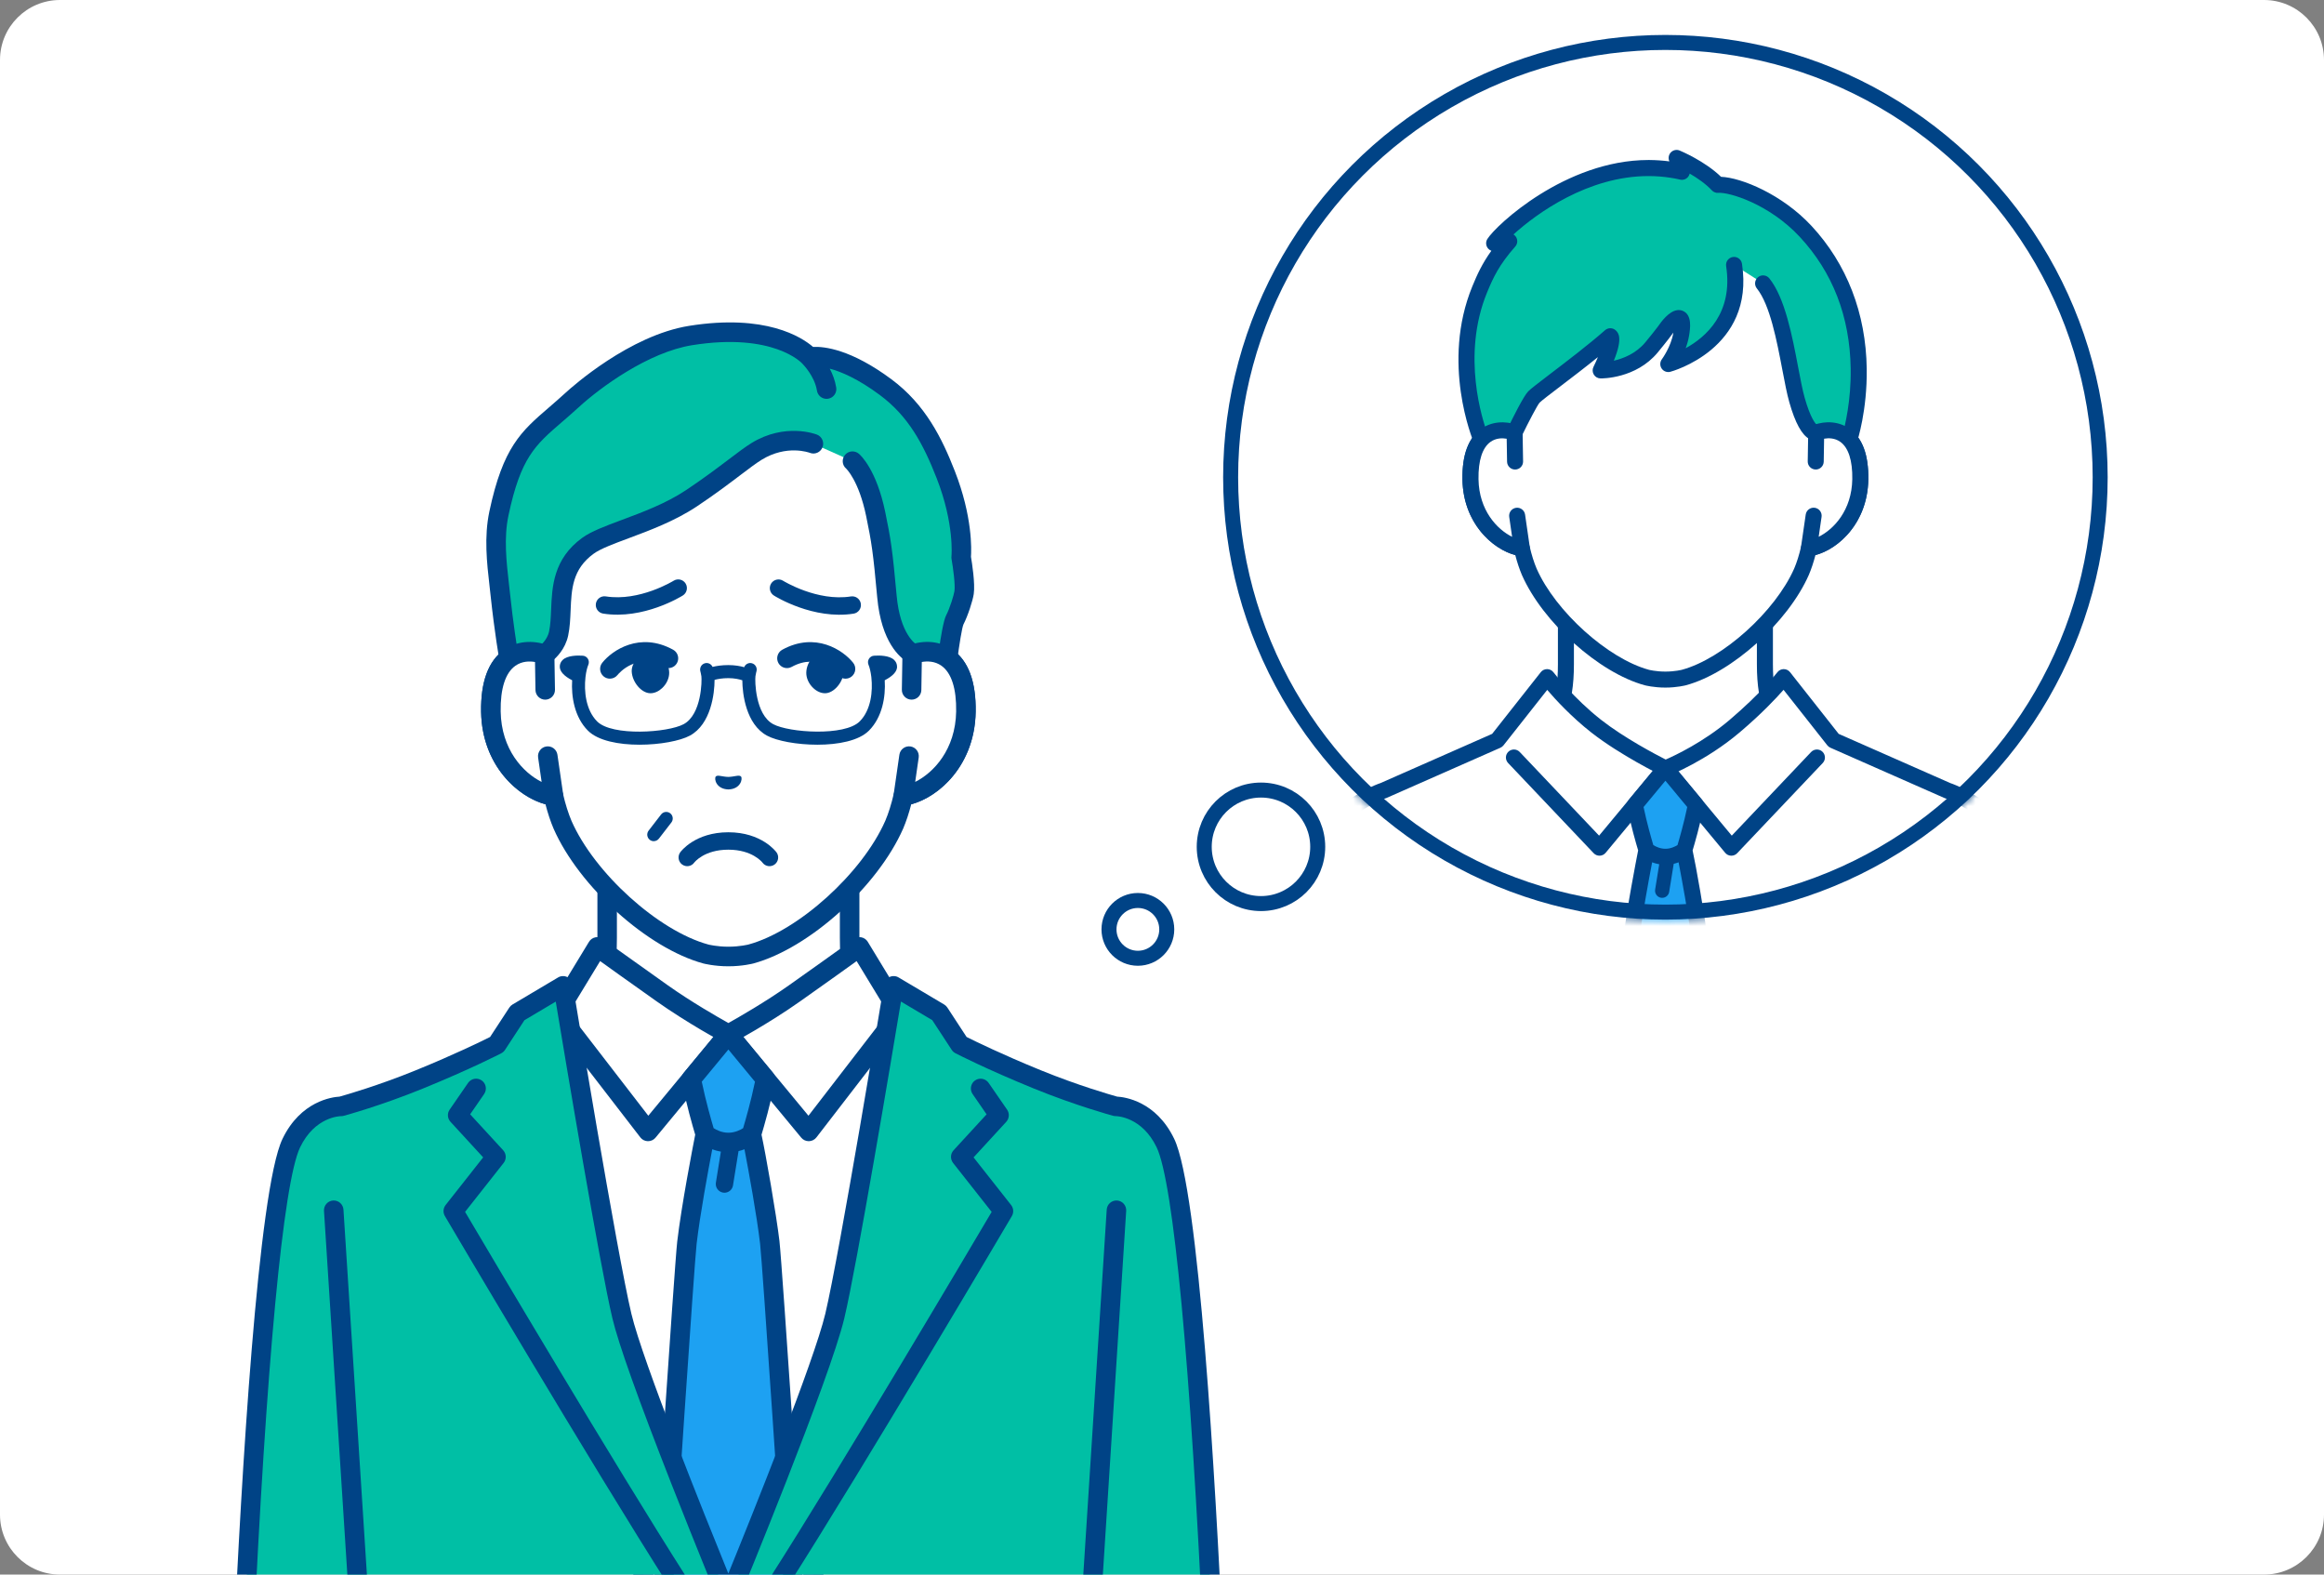<svg width="310" height="210" viewBox="0 0 310 210" fill="none" xmlns="http://www.w3.org/2000/svg">
<rect x="0" y="0" width="310" height="210" fill="#808080" stroke="none"/>
<g clip-path="url(#clip0_633_35016)">
<path d="M0 8C0 3.582 3.582 0 8 0H302C306.418 0 310 3.582 310 8V202C310 206.418 306.418 210 302 210H8C3.582 210 0 206.418 0 202V8Z" fill="white"/>
<g clip-path="url(#clip1_633_35016)">
<path d="M118.092 137.876C115.006 134.608 113.331 131.857 113.331 125.074V111.677L97.159 120.384L80.987 111.677V125.074C80.987 131.857 79.312 134.608 76.226 137.876C73.759 140.488 62.351 146.795 62.351 146.795L85.175 168.513H109.146L131.971 146.795C131.971 146.795 120.562 140.488 118.095 137.876H118.092Z" fill="white"/>
<path d="M109.143 169.819C108.799 169.819 108.455 169.683 108.198 169.413C107.703 168.89 107.726 168.063 108.247 167.567L129.787 147.071C126.478 145.196 119.201 140.95 117.147 138.776C113.754 135.183 112.03 132.074 112.03 125.074V113.859L97.776 121.536C97.391 121.742 96.928 121.742 96.544 121.536L82.289 113.859V125.074C82.289 132.074 80.565 135.18 77.172 138.776C75.119 140.95 67.841 145.196 64.532 147.071L86.073 167.567C86.593 168.063 86.617 168.89 86.122 169.413C85.627 169.935 84.803 169.958 84.282 169.462L61.46 147.744C61.16 147.457 61.012 147.044 61.064 146.629C61.116 146.217 61.362 145.852 61.726 145.651C64.85 143.924 73.377 138.999 75.287 136.979C78.332 133.755 79.689 131.27 79.689 125.074V111.677C79.689 111.218 79.929 110.791 80.322 110.556C80.716 110.321 81.202 110.31 81.607 110.527L97.163 118.903L112.719 110.527C113.121 110.31 113.609 110.321 114.003 110.556C114.396 110.791 114.636 111.218 114.636 111.677V125.074C114.636 131.267 115.996 133.752 119.039 136.979C120.948 139.002 129.472 143.924 132.599 145.651C132.963 145.852 133.209 146.214 133.261 146.629C133.313 147.042 133.169 147.457 132.865 147.744L110.04 169.462C109.788 169.703 109.467 169.819 109.143 169.819Z" fill="#004386"/>
<path d="M121.67 87.291V74.637C121.67 70.986 120.762 67.393 119.012 64.195C115.668 58.085 108.909 49.52 97.263 49.471H97.058C85.413 49.52 78.65 58.085 75.309 64.195C73.559 67.393 72.651 70.989 72.651 74.637V87.291C69.938 86.261 65.353 86.931 65.483 94.907C65.596 101.971 70.704 105.756 73.831 106.148C74.143 107.497 74.54 108.815 75.04 109.99C78.28 117.365 87.073 125.306 94.154 127.233C94.154 127.233 95.418 127.567 97.165 127.567C98.912 127.567 100.176 127.233 100.176 127.233C107.257 125.306 116.05 117.365 119.29 109.99C119.79 108.815 120.184 107.497 120.499 106.148C123.626 105.756 128.734 101.971 128.847 94.907C128.977 86.931 124.392 86.261 121.679 87.291H121.67Z" fill="white"/>
<path d="M97.159 128.873C95.264 128.873 93.876 128.51 93.815 128.496C86.379 126.473 77.235 118.239 73.842 110.516C73.435 109.558 73.073 108.47 72.761 107.265C69.073 106.284 64.291 102.07 64.176 94.927C64.112 90.919 65.145 88.136 67.248 86.653C68.407 85.834 69.862 85.489 71.343 85.646V74.637C71.343 70.765 72.318 66.937 74.163 63.565C77.299 57.836 84.441 48.217 97.049 48.165C97.087 48.165 97.121 48.165 97.156 48.168C97.191 48.168 97.228 48.165 97.263 48.165C109.872 48.22 117.013 57.836 120.149 63.565C121.994 66.934 122.969 70.765 122.969 74.637V85.646C124.453 85.489 125.905 85.834 127.065 86.653C129.168 88.136 130.2 90.919 130.137 94.927C130.021 102.07 125.24 106.284 121.552 107.265C121.239 108.47 120.878 109.555 120.476 110.501C117.077 118.239 107.934 126.47 100.506 128.493C100.439 128.51 99.048 128.873 97.156 128.873H97.159ZM70.62 88.223C70.027 88.223 69.359 88.356 68.743 88.789C67.409 89.729 66.73 91.836 66.779 94.884C66.883 101.301 71.525 104.54 73.987 104.85C74.528 104.917 74.971 105.318 75.095 105.852C75.416 107.239 75.801 108.458 76.232 109.477C79.292 116.445 87.828 124.16 94.489 125.971C94.489 125.971 95.623 126.261 97.159 126.261C98.695 126.261 99.829 125.971 99.84 125.968C106.49 124.16 115.023 116.445 118.092 109.462C118.52 108.458 118.902 107.239 119.223 105.852C119.347 105.318 119.787 104.92 120.331 104.85C122.792 104.543 127.435 101.304 127.539 94.884C127.588 91.836 126.909 89.729 125.575 88.789C124.218 87.834 122.599 88.336 122.133 88.513C121.734 88.664 121.285 88.609 120.933 88.365C120.58 88.121 120.371 87.721 120.371 87.291V74.637C120.371 71.204 119.507 67.808 117.872 64.821C114.378 58.439 107.968 50.821 97.257 50.777C97.225 50.777 97.194 50.777 97.162 50.774C97.13 50.774 97.098 50.777 97.066 50.777C86.355 50.824 79.946 58.439 76.451 64.821C74.817 67.808 73.952 71.201 73.952 74.637V87.291C73.952 87.721 73.741 88.121 73.391 88.365C73.038 88.609 72.59 88.664 72.191 88.513C71.936 88.417 71.338 88.223 70.626 88.223H70.62Z" fill="#004386"/>
<path d="M126.159 63.321C124.456 58.959 122.376 54.782 118.133 51.63C111.535 46.728 107.994 47.631 107.994 47.631C107.994 47.631 104.003 42.854 92.135 44.746C85.635 45.782 78.855 51.021 76.321 53.346C71.234 58.016 68.604 58.77 66.548 68.487C65.775 72.132 66.383 76.004 66.718 79.15C67.276 84.392 67.893 87.793 67.893 87.793C67.893 87.793 68.853 87.019 70.137 86.943C71.421 86.868 72.648 87.291 72.648 87.291C72.648 87.291 74.132 86.302 74.516 84.496C75.297 80.839 73.814 76.135 78.442 72.78C80.86 71.029 87.307 69.735 92.239 66.45C96.546 63.579 99.155 61.289 100.911 60.21C104.897 57.76 108.504 59.176 108.504 59.176L113.725 61.513C113.725 61.513 115.7 63.19 116.811 68.571C117.534 72.074 117.754 73.43 118.309 79.557C118.888 85.942 121.798 87.21 121.798 87.21C121.798 87.21 123.247 86.664 124.511 86.984C125.775 87.303 126.359 88.075 126.359 88.075C126.359 88.075 127.047 83.26 127.348 82.682C127.907 81.609 128.488 79.734 128.592 79.034C128.795 77.658 128.202 74.335 128.202 74.335C128.202 74.335 128.699 69.834 126.154 63.321H126.159Z" fill="#00BFA5"/>
<path d="M121.669 87.291L121.591 92.007L121.256 100.842L120.489 106.145C123.616 105.753 128.724 101.968 128.837 94.904C128.967 86.928 124.383 86.258 121.669 87.288V87.291Z" fill="white"/>
<path d="M120.49 107.454C120.143 107.454 119.807 107.314 119.561 107.062C119.278 106.772 119.145 106.363 119.203 105.959L119.969 100.657C120.073 99.943 120.733 99.449 121.444 99.551C122.156 99.655 122.648 100.317 122.546 101.031L122.078 104.282C124.519 103.068 127.458 99.977 127.542 94.884C127.591 91.836 126.911 89.729 125.578 88.789C124.687 88.159 123.677 88.162 122.96 88.287L122.899 92.028C122.888 92.748 122.301 93.322 121.577 93.311C120.86 93.299 120.285 92.704 120.299 91.984L120.377 87.268C120.386 86.734 120.718 86.258 121.219 86.069C123.267 85.292 125.456 85.509 127.079 86.653C129.182 88.136 130.215 90.919 130.151 94.927C130.027 102.671 124.415 106.972 120.661 107.442C120.606 107.448 120.554 107.451 120.499 107.451L120.49 107.454Z" fill="#004386"/>
<path d="M72.726 92.008L72.648 87.291C69.935 86.261 65.35 86.931 65.48 94.907C65.593 101.971 70.701 105.756 73.828 106.148L73.061 100.845L72.726 92.011V92.008Z" fill="white"/>
<path d="M73.828 107.454C73.773 107.454 73.721 107.451 73.666 107.445C69.914 106.975 64.303 102.674 64.176 94.93C64.112 90.922 65.145 88.139 67.248 86.656C68.867 85.512 71.06 85.294 73.108 86.072C73.605 86.261 73.941 86.737 73.949 87.271L74.028 91.987C74.039 92.707 73.466 93.302 72.749 93.314C72.035 93.325 71.439 92.751 71.427 92.031L71.366 88.29C70.649 88.165 69.642 88.162 68.749 88.792C67.415 89.732 66.736 91.839 66.785 94.887C66.866 99.98 69.807 103.071 72.249 104.284L71.78 101.034C71.676 100.32 72.171 99.658 72.882 99.554C73.594 99.449 74.253 99.945 74.357 100.659L75.124 105.962C75.182 106.365 75.049 106.772 74.765 107.065C74.519 107.317 74.184 107.457 73.837 107.457L73.828 107.454Z" fill="#004386"/>
<path d="M72.963 88.255L73.629 88.185C74.184 87.744 75.396 86.598 75.787 84.769C76.024 83.666 76.07 82.502 76.116 81.379C76.235 78.567 76.345 75.908 79.2 73.839C80.105 73.183 81.843 72.536 83.859 71.784C86.613 70.76 90.038 69.483 92.957 67.538C95.383 65.921 97.263 64.496 98.773 63.353C99.942 62.468 100.862 61.771 101.588 61.324C104.934 59.266 107.908 60.352 108.026 60.395C108.695 60.66 109.452 60.329 109.713 59.655C109.976 58.985 109.646 58.227 108.975 57.963C108.805 57.896 104.712 56.338 100.228 59.098C99.395 59.612 98.429 60.343 97.206 61.269C95.722 62.392 93.876 63.788 91.516 65.364C88.849 67.14 85.716 68.31 82.954 69.337C80.762 70.153 78.867 70.861 77.675 71.723C73.796 74.535 73.64 78.271 73.516 81.272C73.472 82.334 73.429 83.338 73.241 84.224C72.978 85.463 71.925 86.203 71.925 86.203C71.763 86.31 71.63 86.453 71.529 86.618L71.254 87.076C71.844 87.137 72.417 87.335 72.92 87.695C73.143 87.918 72.963 88.255 72.963 88.255Z" fill="#004386"/>
<path d="M129.517 74.277C129.587 73.29 129.731 68.885 127.371 62.845C125.662 58.471 123.455 53.961 118.908 50.583C113.527 46.586 109.961 46.194 108.454 46.267C106.944 44.961 102.131 41.832 91.932 43.457C83.978 44.726 76.295 51.604 75.445 52.382C74.646 53.113 73.92 53.74 73.217 54.347C69.532 57.522 67.097 59.62 65.277 68.217C64.557 71.624 64.948 75.073 65.295 78.114C65.341 78.515 65.384 78.909 65.425 79.29C65.983 84.519 66.588 87.886 66.614 88.028C66.654 88.246 66.747 88.452 66.888 88.623L67.213 89.018C67.693 88.278 68.421 87.712 69.243 87.381L69.119 87.23C68.954 86.261 68.462 83.222 68.014 79.011C67.973 78.622 67.927 78.224 67.881 77.815C67.557 74.971 67.189 71.746 67.823 68.757C69.46 61.025 71.398 59.356 74.912 56.326C75.598 55.737 76.373 55.067 77.2 54.309C80.07 51.674 86.488 46.969 92.34 46.035C103.192 44.305 106.973 48.441 106.999 48.47C107.019 48.493 107.04 48.513 107.06 48.533C107.068 48.542 107.074 48.554 107.083 48.563C107.097 48.577 108.662 50.15 108.972 52.095C109.073 52.736 109.628 53.195 110.256 53.195C110.325 53.195 110.395 53.189 110.464 53.177C111.173 53.064 111.659 52.394 111.543 51.683C111.393 50.745 111.06 49.892 110.681 49.166C112.208 49.573 114.453 50.522 117.36 52.681C121.155 55.499 123.139 59.162 124.95 63.797C127.328 69.886 126.92 74.152 126.917 74.19C126.902 74.315 126.908 74.44 126.928 74.564C127.143 75.769 127.438 77.995 127.313 78.843C127.235 79.365 126.714 81.092 126.202 82.079C125.864 82.732 125.497 84.85 125.193 87.018C126.087 87.169 126.937 87.637 127.649 88.304C127.973 85.863 128.317 83.739 128.511 83.286C129.112 82.122 129.757 80.114 129.888 79.226C130.093 77.83 129.653 75.052 129.52 74.277H129.517Z" fill="#004386"/>
<path d="M122.382 87.695C122.746 87.433 123.122 87.248 123.501 87.129L122.752 86.322C122.616 86.177 122.518 86.09 122.335 86.02C122.133 85.904 120.07 84.578 119.605 79.44C119.052 73.337 118.824 71.883 118.086 68.307C116.918 62.648 114.803 60.718 114.566 60.517C114.016 60.05 113.186 60.111 112.723 60.662C112.258 61.214 112.318 62.029 112.868 62.497C112.885 62.511 114.557 64.087 115.538 68.838C116.264 72.35 116.469 73.668 117.013 79.675C117.56 85.707 120.088 87.724 120.99 88.258L121.647 88.365C121.647 88.365 122.052 87.86 122.379 87.695H122.382Z" fill="#004386"/>
<path d="M119.657 88.908C119.657 88.565 119.515 88.246 119.261 88.005C118.627 87.41 117.314 87.402 116.591 87.451C116.311 87.468 116.056 87.622 115.909 87.863C115.761 88.104 115.741 88.4 115.851 88.661C115.998 89.007 116.137 89.567 116.221 90.237C116.221 90.281 116.227 90.324 116.235 90.368C116.429 92.156 116.209 94.672 114.679 96.21C112.683 98.219 105.238 97.719 103.129 96.576C100.734 95.278 100.688 90.754 100.769 90.191C100.815 89.866 100.905 89.529 100.908 89.526C101.035 89.062 100.76 88.583 100.301 88.458C99.867 88.339 99.427 88.574 99.268 88.983C98.744 88.835 98.033 88.702 97.153 88.702C96.274 88.702 95.568 88.815 95.048 88.943C94.877 88.557 94.449 88.342 94.029 88.458C93.567 88.583 93.295 89.062 93.419 89.526C93.419 89.529 93.512 89.868 93.558 90.194C93.639 90.757 93.593 95.281 91.198 96.579C89.089 97.722 81.644 98.222 79.648 96.213C78.118 94.672 77.898 92.153 78.092 90.365C78.1 90.324 78.103 90.281 78.106 90.24C78.187 89.567 78.329 89.007 78.477 88.661C78.586 88.403 78.566 88.104 78.419 87.863C78.271 87.622 78.017 87.468 77.736 87.451C77.01 87.402 75.7 87.41 75.066 88.005C74.809 88.246 74.67 88.565 74.67 88.908C74.67 89.549 75.225 90.159 76.319 90.728C76.186 92.913 76.628 95.638 78.421 97.441C79.772 98.799 82.546 99.321 85.303 99.321C88.019 99.321 90.721 98.816 92.025 98.108C94.848 96.579 95.317 92.472 95.317 90.672C95.719 90.562 96.341 90.443 97.156 90.443C97.972 90.443 98.634 90.597 99.019 90.728C99.028 92.553 99.514 96.593 102.308 98.108C103.612 98.816 106.311 99.321 109.03 99.321C111.787 99.321 114.561 98.802 115.911 97.441C117.705 95.638 118.15 92.91 118.014 90.728C119.111 90.159 119.663 89.549 119.663 88.908H119.657Z" fill="#004386"/>
<path d="M87.203 112.187C87.018 112.187 86.83 112.129 86.674 112.005C86.295 111.711 86.225 111.163 86.517 110.783L88.184 108.623C88.476 108.243 89.022 108.174 89.401 108.467C89.78 108.76 89.85 109.308 89.558 109.689L87.891 111.848C87.721 112.068 87.463 112.185 87.206 112.185L87.203 112.187Z" fill="#004386"/>
<path d="M95.473 103.57C95.705 103.3 96.332 103.599 97.16 103.617C97.984 103.596 98.612 103.298 98.846 103.567C99.086 103.846 98.808 105.242 97.162 105.286C95.517 105.245 95.236 103.849 95.476 103.57H95.473Z" fill="#004386"/>
<path d="M113.982 79.572C114.41 79.687 114.754 80.047 114.826 80.514C114.927 81.148 114.496 81.741 113.864 81.842C108.496 82.688 103.439 79.559 103.229 79.424C102.688 79.083 102.524 78.366 102.863 77.823C103.203 77.281 103.918 77.115 104.458 77.456C104.502 77.483 109.008 80.257 113.507 79.546C113.672 79.522 113.834 79.532 113.985 79.573L113.982 79.572Z" fill="#004386"/>
<path d="M80.329 79.564C80.48 79.523 80.641 79.513 80.808 79.54C85.306 80.251 89.812 77.477 89.859 77.449C90.4 77.111 91.115 77.277 91.452 77.82C91.789 78.364 91.626 79.077 91.085 79.418C90.872 79.55 85.818 82.682 80.45 81.833C79.818 81.732 79.387 81.139 79.487 80.505C79.56 80.038 79.901 79.679 80.332 79.563L80.329 79.564Z" fill="#004386"/>
<path d="M85.041 87.78C85.562 87.246 86.218 86.93 86.84 86.918C87.326 86.907 87.829 87.124 88.266 87.525C88.874 88.085 89.258 88.927 89.264 89.722C89.27 90.45 88.917 91.219 88.321 91.774C87.856 92.209 87.315 92.45 86.788 92.456C86.771 92.456 86.751 92.456 86.733 92.456C85.579 92.436 84.356 91.016 84.266 89.591C84.228 88.993 84.518 88.317 85.041 87.78Z" fill="#004386"/>
<path d="M111.77 87.774C111.249 87.24 110.59 86.927 109.968 86.915C109.482 86.904 108.979 87.121 108.545 87.525C107.937 88.085 107.556 88.93 107.55 89.725C107.544 90.453 107.897 91.219 108.496 91.777C108.961 92.212 109.505 92.45 110.029 92.456C110.046 92.456 110.066 92.456 110.084 92.456C111.238 92.433 112.458 91.01 112.548 89.588C112.586 88.99 112.294 88.314 111.77 87.777V87.774Z" fill="#004386"/>
<path d="M112.79 90.519C112.409 90.519 112.03 90.35 111.772 90.028C111.518 89.718 109.149 86.998 105.597 88.946C104.966 89.291 104.176 89.059 103.829 88.426C103.485 87.793 103.717 86.998 104.347 86.653C108.787 84.218 112.475 86.728 113.803 88.394C114.251 88.957 114.161 89.779 113.597 90.228C113.357 90.42 113.071 90.513 112.785 90.513L112.79 90.519Z" fill="#004386"/>
<path d="M81.349 90.513C81.062 90.513 80.773 90.417 80.533 90.223C79.978 89.77 79.885 88.957 80.333 88.394C81.661 86.725 85.349 84.215 89.789 86.653C90.42 86.998 90.651 87.793 90.307 88.426C89.963 89.059 89.17 89.291 88.539 88.946C84.99 86.998 82.618 89.718 82.361 90.034C82.104 90.35 81.728 90.513 81.349 90.513Z" fill="#004386"/>
<path d="M97.15 110.999L97.158 110.999C101.593 111.002 103.502 113.571 103.58 113.678C103.956 114.197 103.84 114.923 103.322 115.3C102.808 115.675 102.09 115.562 101.714 115.054C101.645 114.964 100.334 113.324 97.158 113.321L97.153 113.321C93.959 113.321 92.655 114.975 92.6 115.048C92.224 115.567 91.507 115.675 90.989 115.297C90.471 114.92 90.361 114.189 90.737 113.669C90.815 113.559 92.721 110.999 97.153 110.999L97.15 110.999Z" fill="#004386"/>
<path d="M73.435 134.611L75.425 133.285L79.677 126.29C79.677 126.29 81.066 127.335 88.361 132.498C92.404 135.36 97.16 137.931 97.16 137.931C97.16 137.931 101.915 135.36 105.959 132.495C113.254 127.332 114.642 126.287 114.642 126.287L118.894 133.282L120.884 134.608L124.179 137.865L118.897 167.822L106.861 216.613H87.467L75.431 167.822L70.149 137.865L73.444 134.608L73.435 134.611Z" fill="white"/>
<path d="M106.855 217.919H87.461C86.862 217.919 86.341 217.51 86.197 216.927L74.161 168.136C74.155 168.107 74.147 168.078 74.144 168.049L68.862 138.091C68.787 137.667 68.925 137.235 69.229 136.933L72.524 133.676C72.582 133.618 72.648 133.566 72.718 133.52L74.465 132.356L78.566 125.608C78.757 125.294 79.073 125.074 79.431 125.007C79.79 124.937 80.163 125.025 80.458 125.245C80.472 125.257 81.948 126.36 89.112 131.43C92.199 133.615 95.754 135.653 97.159 136.439C98.565 135.653 102.12 133.613 105.206 131.43C112.371 126.36 113.846 125.257 113.861 125.245C114.153 125.025 114.526 124.937 114.888 125.007C115.249 125.077 115.562 125.294 115.752 125.608L119.854 132.356L121.601 133.52C121.671 133.566 121.734 133.618 121.795 133.676L125.09 136.933C125.396 137.235 125.532 137.667 125.457 138.091L120.175 168.049C120.169 168.078 120.164 168.107 120.158 168.136L108.122 216.927C107.977 217.51 107.457 217.919 106.858 217.919H106.855ZM88.479 215.307H105.837L117.618 167.55L122.776 138.311L120.059 135.627L118.174 134.37C118.014 134.266 117.881 134.126 117.783 133.964L114.266 128.179C113.103 129.021 110.864 130.623 106.708 133.563C102.646 136.437 97.975 138.973 97.775 139.081C97.391 139.289 96.925 139.289 96.54 139.081C96.344 138.973 91.672 136.437 87.608 133.563C83.455 130.623 81.216 129.018 80.05 128.179L76.533 133.964C76.434 134.126 76.301 134.266 76.142 134.37L74.256 135.627L71.54 138.311L76.698 167.55L88.479 215.307Z" fill="#004386"/>
<path d="M107.876 152.199C107.489 152.199 107.121 152.025 106.875 151.726L97.159 139.977L87.443 151.726C87.192 152.031 86.816 152.208 86.419 152.199C86.023 152.193 85.653 152.005 85.413 151.691L72.952 135.534C72.512 134.962 72.616 134.144 73.183 133.702C73.753 133.261 74.569 133.366 75.008 133.935L86.477 148.803L96.159 137.098C96.404 136.799 96.772 136.625 97.159 136.625C97.547 136.625 97.914 136.799 98.16 137.098L107.841 148.803L119.31 133.935C119.75 133.366 120.569 133.258 121.135 133.702C121.705 134.144 121.809 134.965 121.367 135.534L108.906 151.691C108.663 152.005 108.293 152.19 107.899 152.199C107.891 152.199 107.885 152.199 107.876 152.199Z" fill="#004386"/>
<path d="M102.687 165.733C102.057 160.36 100.243 151.264 100.243 151.264C100.243 151.264 101.435 147.422 102.103 143.913L97.215 137.995L97.157 137.934L97.099 137.995L92.21 143.913C92.882 147.422 94.07 151.264 94.07 151.264C94.07 151.264 92.254 160.36 91.626 165.733C91.273 168.739 88.065 217.307 88.065 217.307H106.248C106.248 217.307 103.037 168.739 102.687 165.733Z" fill="#1DA1F2"/>
<path d="M103.98 165.579C103.555 161.96 102.114 153.755 101.579 151.34C101.877 150.344 102.808 147.161 103.381 144.157C103.453 143.774 103.352 143.379 103.106 143.077L98.218 137.159C98.201 137.139 98.186 137.121 98.169 137.101L98.111 137.04C97.865 136.776 97.521 136.625 97.159 136.625C96.798 136.625 96.453 136.776 96.208 137.04L96.15 137.101C96.132 137.121 96.115 137.139 96.098 137.159L91.209 143.077C90.961 143.376 90.859 143.774 90.934 144.157C91.507 147.149 92.43 150.324 92.734 151.331C92.401 153.02 90.9 160.775 90.336 165.582C89.983 168.588 86.9 215.238 86.766 217.223C86.743 217.583 86.868 217.937 87.114 218.201C87.359 218.465 87.704 218.616 88.065 218.616H106.248C106.609 218.616 106.95 218.465 107.199 218.201C107.445 217.937 107.572 217.583 107.546 217.223C107.416 215.238 104.33 168.588 103.977 165.582L103.98 165.579ZM97.159 139.972L100.708 144.267C100.182 146.83 99.421 149.471 99.126 150.463C98.753 150.699 98.033 151.07 97.159 151.07C96.286 151.07 95.563 150.699 95.192 150.463C94.897 149.471 94.136 146.833 93.61 144.267L97.159 139.972ZM89.459 216.001C89.989 208.028 92.612 168.542 92.922 165.886C93.373 162.023 94.452 156.184 95.007 153.279C95.351 153.409 95.739 153.52 96.158 153.592L95.493 157.725C95.392 158.358 95.82 158.953 96.451 159.057C96.514 159.069 96.575 159.072 96.636 159.072C97.194 159.072 97.686 158.665 97.775 158.097L98.513 153.52C98.796 153.453 99.062 153.372 99.305 153.279C99.861 156.181 100.94 162.035 101.391 165.886C101.703 168.542 104.327 208.028 104.856 216.001H89.456H89.459Z" fill="#004386"/>
<path d="M148.817 147.549C148.817 147.549 144.018 146.255 138.407 143.968C131.965 141.344 128.037 139.304 128.037 139.304L125.278 135.084L119.204 131.479C119.204 131.479 113.274 167.468 111.353 175.519C109.433 183.57 97.157 213.29 97.157 213.29C97.157 213.29 84.878 183.57 82.957 175.519C81.037 167.468 75.107 131.479 75.107 131.479L69.033 135.084L66.273 139.304C66.273 139.304 62.345 141.344 55.904 143.968C50.295 146.252 45.494 147.549 45.494 147.549C45.494 147.549 41.233 147.503 38.855 152.446C35.621 159.17 33.391 199.327 32.454 219.69H161.851C160.914 199.327 158.684 159.17 155.45 152.446C153.072 147.5 148.811 147.549 148.811 147.549H148.817Z" fill="#00BFA5"/>
<path d="M161.857 220.996C161.166 220.996 160.59 220.45 160.558 219.751C158.82 182.012 156.532 157.687 154.284 153.015C152.32 148.931 148.962 148.856 148.82 148.856C148.71 148.856 148.586 148.838 148.479 148.812C148.279 148.757 143.536 147.468 137.918 145.181C131.494 142.563 127.604 140.549 127.439 140.465C127.239 140.36 127.071 140.209 126.95 140.021L124.355 136.056L120.179 133.578C118.92 141.153 114.298 168.789 112.62 175.827C110.7 183.887 98.861 212.576 98.36 213.795C98.158 214.283 97.683 214.602 97.157 214.602C96.286 214.602 96.003 213.914 95.815 213.459L95.421 212.501C95.08 211.671 94.594 210.478 94.001 209.021C92.922 206.362 91.277 202.276 89.564 197.911C85.15 186.658 82.501 179.228 81.691 175.833C80.013 168.795 75.391 141.161 74.133 133.583L69.956 136.062L67.361 140.027C67.24 140.215 67.069 140.366 66.872 140.471C66.71 140.555 62.817 142.569 56.393 145.187C50.776 147.477 46.032 148.766 45.832 148.818C45.717 148.85 45.598 148.861 45.482 148.861C45.349 148.861 41.994 148.937 40.03 153.02C37.782 157.696 35.494 182.02 33.756 219.757C33.724 220.476 33.114 221.037 32.397 221.002C31.679 220.97 31.124 220.357 31.156 219.638C32.185 197.261 34.407 158.706 37.684 151.886C40.105 146.853 44.296 146.313 45.294 146.255C46.116 146.026 50.472 144.778 55.412 142.764C60.726 140.598 64.344 138.819 65.374 138.3L67.943 134.373C68.052 134.207 68.197 134.068 68.368 133.967L74.442 130.362C74.812 130.141 75.266 130.121 75.654 130.301C76.045 130.484 76.319 130.847 76.389 131.27C76.447 131.63 82.333 167.306 84.222 175.22C85.74 181.585 94.022 202.166 97.154 209.86C100.29 202.168 108.565 181.597 110.087 175.22C111.973 167.306 117.859 131.63 117.92 131.27C117.989 130.847 118.264 130.481 118.654 130.301C119.045 130.118 119.499 130.141 119.866 130.362L125.94 133.967C126.111 134.068 126.256 134.207 126.366 134.373L128.934 138.3C129.964 138.816 133.583 140.598 138.896 142.764C143.834 144.775 148.19 146.026 149.014 146.255C150.015 146.31 154.203 146.847 156.627 151.886C159.907 158.703 162.126 197.261 163.156 219.638C163.187 220.357 162.635 220.97 161.915 221.002C161.894 221.002 161.874 221.002 161.854 221.002L161.857 220.996Z" fill="#004386"/>
<path d="M103.764 212.495C103.524 212.495 103.281 212.428 103.061 212.289C102.456 211.9 102.28 211.093 102.668 210.484C112.303 195.409 129.287 166.693 132.278 161.629L127.135 155.104C126.739 154.599 126.765 153.882 127.199 153.409L131.601 148.618L129.736 145.913C129.328 145.321 129.475 144.505 130.065 144.096C130.656 143.686 131.468 143.835 131.876 144.427L134.335 147.991C134.682 148.493 134.636 149.169 134.222 149.619L129.866 154.361L134.873 160.714C135.205 161.138 135.246 161.724 134.971 162.189C134.777 162.52 115.418 195.368 104.854 211.897C104.606 212.286 104.186 212.498 103.758 212.498L103.764 212.495Z" fill="#004386"/>
<path d="M90.557 212.495C90.129 212.495 89.709 212.283 89.461 211.894C78.897 195.365 59.54 162.517 59.344 162.186C59.069 161.722 59.109 161.135 59.442 160.712L64.449 154.358L60.093 149.616C59.679 149.166 59.633 148.49 59.98 147.988L62.439 144.424C62.846 143.832 63.659 143.684 64.249 144.093C64.84 144.502 64.987 145.318 64.579 145.91L62.714 148.615L67.116 153.406C67.55 153.879 67.576 154.596 67.18 155.101L62.037 161.626C65.028 166.69 82.012 195.406 91.647 210.481C92.035 211.087 91.859 211.897 91.254 212.286C91.037 212.425 90.794 212.492 90.551 212.492L90.557 212.495Z" fill="#004386"/>
<path d="M48.106 218.613C47.426 218.613 46.853 218.082 46.807 217.391L43.218 161.498C43.171 160.778 43.715 160.157 44.432 160.111C45.15 160.064 45.769 160.61 45.815 161.33L49.405 217.223C49.451 217.943 48.907 218.564 48.19 218.61C48.161 218.61 48.132 218.61 48.106 218.61V218.613Z" fill="#004386"/>
<path d="M145.349 218.427C145.32 218.427 145.294 218.427 145.265 218.427C144.548 218.381 144.004 217.76 144.051 217.04L147.626 161.33C147.672 160.61 148.291 160.064 149.008 160.111C149.726 160.157 150.27 160.778 150.223 161.498L146.648 217.208C146.605 217.899 146.032 218.43 145.349 218.43V218.427Z" fill="#004386"/>
</g>
<circle cx="151.782" cy="123.95" r="3.853" stroke="#004386" stroke-width="2"/>
<circle cx="168.203" cy="112.939" r="7.569" stroke="#004386" stroke-width="2"/>
<mask id="mask0_633_35016" style="mask-type:alpha" maskUnits="userSpaceOnUse" x="163" y="4" width="119" height="119">
<circle cx="222.149" cy="63.654" r="57.994" fill="#D9D9D9" stroke="#004386" stroke-width="2"/>
</mask>
<g mask="url(#mask0_633_35016)">
<path d="M239.326 99.069C236.793 96.396 235.418 94.146 235.418 88.598V77.641L222.147 84.762L208.875 77.641V88.598C208.875 94.146 207.501 96.396 204.968 99.069C202.943 101.205 193.581 106.364 193.581 106.364L212.31 124.126H231.981L250.713 106.364C250.713 106.364 241.35 101.205 239.326 99.069Z" fill="white"/>
<path d="M231.984 125.194C231.701 125.194 231.419 125.083 231.207 124.862C230.801 124.435 230.82 123.758 231.248 123.352L248.925 106.587C246.209 105.053 240.237 101.58 238.552 99.802C235.767 96.864 234.353 94.321 234.353 88.596V79.424L222.655 85.702C222.339 85.871 221.959 85.871 221.643 85.702L209.946 79.424V88.596C209.946 94.321 208.531 96.861 205.746 99.802C204.061 101.58 198.089 105.053 195.373 106.587L213.05 123.352C213.478 123.758 213.497 124.435 213.091 124.862C212.685 125.289 212.008 125.308 211.581 124.902L192.852 107.14C192.605 106.905 192.484 106.568 192.527 106.228C192.57 105.891 192.771 105.592 193.071 105.428C195.634 104.016 202.632 99.987 204.199 98.335C206.698 95.698 207.812 93.666 207.812 88.598V77.641C207.812 77.266 208.009 76.917 208.331 76.725C208.654 76.532 209.053 76.523 209.385 76.701L222.151 83.552L234.918 76.701C235.247 76.523 235.649 76.532 235.971 76.725C236.294 76.917 236.491 77.266 236.491 77.641V88.598C236.491 93.664 237.607 95.696 240.104 98.335C241.671 99.987 248.666 104.016 251.232 105.428C251.531 105.592 251.733 105.889 251.776 106.228C251.819 106.565 251.698 106.905 251.451 107.14L232.722 124.902C232.515 125.099 232.252 125.194 231.986 125.194H231.984Z" fill="#004386"/>
<path d="M259.782 105.443L244.59 98.744L237.934 90.305C237.934 90.305 235.739 93.154 231.364 96.862C226.989 100.569 222.151 102.476 222.151 102.476C222.151 102.476 216.748 99.841 212.939 96.862C209.126 93.88 206.368 90.305 206.368 90.305L199.712 98.744L184.52 105.443C184.52 105.443 172.376 109.17 170.159 126.804C169.254 134.008 167.965 154.304 167.268 165.983H277.037C276.337 154.306 275.05 134.008 274.146 126.804C271.931 109.17 259.785 105.443 259.785 105.443H259.782Z" fill="white"/>
<path d="M277.034 167.051C276.473 167.051 276.003 166.614 275.968 166.047C275.277 154.527 273.986 134.129 273.081 126.939C271.985 118.206 268.343 113.11 265.483 110.371C262.383 107.401 259.494 106.473 259.465 106.466C259.427 106.454 259.387 106.44 259.352 106.423L244.16 99.724C244 99.653 243.86 99.546 243.751 99.409L237.909 92C236.879 93.175 234.93 95.24 232.053 97.678C227.595 101.457 222.746 103.392 222.542 103.47C222.264 103.579 221.951 103.567 221.682 103.437C221.457 103.328 216.135 100.719 212.28 97.704C209.638 95.637 207.506 93.32 206.384 92.01L200.549 99.409C200.44 99.546 200.3 99.653 200.141 99.724L184.949 106.423C184.911 106.44 184.87 106.454 184.83 106.466C184.804 106.473 181.915 107.401 178.815 110.371C175.954 113.11 172.313 118.209 171.216 126.939C170.312 134.129 169.021 154.53 168.33 166.047C168.294 166.636 167.789 167.087 167.2 167.049C166.611 167.013 166.163 166.507 166.198 165.919C166.889 154.373 168.185 133.923 169.097 126.671C170.281 117.247 174.283 111.716 177.433 108.735C180.657 105.685 183.641 104.607 184.137 104.443L199.037 97.875L205.527 89.645C205.731 89.387 206.037 89.239 206.372 89.239C206.702 89.239 207.01 89.394 207.212 89.655C207.238 89.69 209.942 93.166 213.595 96.021C216.66 98.416 220.849 100.619 222.188 101.3C223.444 100.75 227.23 98.965 230.672 96.047C234.895 92.47 237.067 89.681 237.088 89.655C237.29 89.394 237.598 89.242 237.928 89.239C238.261 89.239 238.569 89.387 238.773 89.645L245.263 97.875L260.161 104.443C260.657 104.607 263.641 105.685 266.864 108.735C270.014 111.716 274.017 117.247 275.201 126.671C276.113 133.923 277.409 154.373 278.099 165.919C278.135 166.507 277.686 167.013 277.098 167.049C277.076 167.049 277.055 167.049 277.034 167.049V167.051Z" fill="#004386"/>
<path d="M230.945 114.123C230.945 114.123 230.921 114.123 230.909 114.123C230.603 114.114 230.318 113.974 230.124 113.739L222.15 104.13L214.177 113.739C213.982 113.974 213.695 114.114 213.391 114.123C213.085 114.133 212.79 114.012 212.582 113.791L201.169 101.763C200.763 101.336 200.779 100.659 201.209 100.253C201.636 99.848 202.313 99.864 202.719 100.294L213.303 111.448L221.331 101.775C221.535 101.531 221.834 101.388 222.153 101.388C222.471 101.388 222.772 101.531 222.974 101.775L231.002 111.448L241.586 100.294C241.992 99.867 242.669 99.848 243.096 100.253C243.523 100.659 243.542 101.336 243.137 101.763L231.723 113.791C231.522 114.005 231.242 114.123 230.95 114.123H230.945Z" fill="#004386"/>
<path d="M224.682 113.359C224.682 113.359 225.66 110.216 226.208 107.346L222.196 102.506L222.149 102.456L222.101 102.506L218.09 107.346C218.64 110.216 219.616 113.359 219.616 113.359C219.616 113.359 218.125 120.798 217.61 125.192C217.309 127.763 216.571 148.892 216.013 165.983H228.283C227.722 148.892 226.987 127.763 226.685 125.192C226.168 120.798 224.679 113.359 224.679 113.359H224.682Z" fill="#1DA1F2"/>
<path d="M227.747 125.069C227.401 122.111 226.216 115.398 225.777 113.423C226.022 112.609 226.786 110.005 227.256 107.548C227.315 107.235 227.232 106.912 227.031 106.665L223.019 101.825C223.005 101.808 222.993 101.794 222.976 101.777L222.929 101.728C222.727 101.512 222.444 101.388 222.148 101.388C221.851 101.388 221.569 101.512 221.367 101.728L221.319 101.777C221.305 101.794 221.291 101.808 221.277 101.825L217.265 106.665C217.061 106.91 216.978 107.235 217.037 107.548C217.507 109.995 218.264 112.592 218.513 113.416C218.241 114.798 217.009 121.14 216.546 125.071C216.239 127.675 215.504 148.737 214.941 165.95C214.922 166.538 215.385 167.032 215.974 167.051C216.562 167.07 217.056 166.607 217.077 166.018C217.882 141.393 218.433 127.321 218.668 125.318C219.038 122.159 219.924 117.383 220.379 115.006C220.662 115.113 220.98 115.203 221.326 115.263L220.78 118.643C220.697 119.16 221.049 119.647 221.566 119.733C221.618 119.74 221.668 119.744 221.718 119.744C222.176 119.744 222.58 119.412 222.653 118.947L223.259 115.203C223.491 115.149 223.71 115.082 223.909 115.006C224.365 117.38 225.25 122.168 225.621 125.318C225.856 127.319 226.406 141.393 227.211 166.018C227.23 166.595 227.705 167.051 228.277 167.051C228.289 167.051 228.3 167.051 228.312 167.051C228.901 167.032 229.364 166.538 229.345 165.95C228.782 148.737 228.046 127.673 227.74 125.071L227.747 125.069ZM222.15 104.123L225.063 107.636C224.631 109.732 224.006 111.892 223.764 112.704C223.458 112.896 222.867 113.2 222.15 113.2C221.433 113.2 220.84 112.896 220.536 112.704C220.294 111.892 219.67 109.734 219.237 107.636L222.15 104.123Z" fill="#004386"/>
<path d="M242.26 57.697V47.347C242.26 44.361 241.515 41.422 240.078 38.806C237.334 33.81 231.787 26.805 222.23 26.764H222.062C212.505 26.805 206.957 33.81 204.213 38.806C202.777 41.422 202.032 44.363 202.032 47.347V57.697C199.805 56.854 196.043 57.402 196.15 63.925C196.242 69.703 200.434 72.799 203 73.119C203.257 74.223 203.582 75.3 203.993 76.262C206.651 82.293 213.867 88.788 219.678 90.364C219.678 90.364 220.716 90.637 222.149 90.637C223.583 90.637 224.621 90.364 224.621 90.364C230.431 88.788 237.648 82.293 240.306 76.262C240.717 75.3 241.04 74.223 241.299 73.119C243.865 72.799 248.057 69.703 248.149 63.925C248.256 57.402 244.494 56.854 242.267 57.697H242.26Z" fill="white"/>
<path d="M222.145 91.703C220.593 91.703 219.451 91.406 219.401 91.395C213.298 89.74 205.795 83.006 203.011 76.689C202.676 75.906 202.379 75.016 202.123 74.031C199.096 73.228 195.172 69.782 195.077 63.942C195.025 60.664 195.873 58.388 197.598 57.175C198.55 56.505 199.744 56.225 200.96 56.351V47.347C200.96 44.181 201.76 41.05 203.274 38.291C205.847 33.606 211.708 25.739 222.055 25.696C222.084 25.696 222.115 25.696 222.143 25.699C222.172 25.699 222.205 25.694 222.231 25.696C232.578 25.741 238.439 33.606 241.012 38.291C242.526 41.05 243.326 44.181 243.326 47.347V56.351C244.542 56.223 245.736 56.505 246.688 57.175C248.413 58.388 249.261 60.664 249.209 63.942C249.114 69.784 245.19 73.231 242.163 74.031C241.907 75.016 241.61 75.903 241.28 76.677C238.491 83.006 230.988 89.738 224.892 91.392C224.837 91.406 223.695 91.703 222.143 91.703H222.145ZM200.369 58.459C199.882 58.459 199.334 58.568 198.828 58.922C197.734 59.691 197.176 61.414 197.216 63.907C197.302 69.155 201.112 71.804 203.132 72.058C203.576 72.113 203.939 72.44 204.041 72.877C204.304 74.012 204.62 75.009 204.974 75.842C207.485 81.541 214.49 87.851 219.957 89.332C219.957 89.332 220.887 89.569 222.148 89.569C223.408 89.569 224.339 89.332 224.348 89.329C229.806 87.851 236.808 81.541 239.327 75.83C239.678 75.009 239.991 74.012 240.255 72.877C240.357 72.44 240.718 72.115 241.164 72.058C243.184 71.806 246.994 69.157 247.079 63.907C247.12 61.414 246.562 59.691 245.468 58.922C244.354 58.141 243.025 58.551 242.643 58.696C242.315 58.822 241.947 58.775 241.658 58.578C241.368 58.378 241.197 58.05 241.197 57.699V47.35C241.197 44.541 240.487 41.764 239.146 39.322C236.279 34.102 231.018 27.871 222.228 27.835C222.202 27.835 222.176 27.835 222.15 27.833C222.124 27.833 222.098 27.835 222.072 27.835C213.282 27.873 208.022 34.102 205.154 39.322C203.813 41.764 203.103 44.541 203.103 47.35V57.699C203.103 58.05 202.93 58.378 202.643 58.578C202.353 58.777 201.985 58.822 201.658 58.696C201.449 58.618 200.957 58.459 200.373 58.459H200.369Z" fill="#004386"/>
<path d="M229.131 24.652C227.111 22.499 223.647 21.063 223.647 21.063L224.355 22.907C224.355 22.907 224.341 22.905 224.333 22.902C224.317 22.898 224.3 22.895 224.284 22.89C223.847 22.786 223.41 22.705 222.985 22.643C221.976 22.487 220.982 22.413 220.001 22.406C219.971 22.406 219.937 22.406 219.909 22.404H219.916C208.966 22.39 200.119 31.127 199.3 32.44L201.325 32.167C199.153 34.621 198.27 36.426 197.377 38.595C193.309 48.494 197.577 58.611 197.577 58.611L200.928 60.628L202.025 57.694C202.025 57.694 204.05 53.519 204.608 52.952C205.389 52.156 211.176 48.043 214.803 44.843C215.449 45.486 213.516 49.403 213.516 49.403C213.516 49.403 217.704 49.479 220.31 46.322C221.941 44.347 222.425 43.62 222.425 43.62C222.425 43.62 224.946 40.371 224.258 44.582C223.909 46.723 222.537 48.551 222.537 48.551C222.537 48.551 232.926 45.88 231.31 35.331L235.179 37.793C237.881 41.147 238.654 49.654 239.701 53.346C241.054 58.107 242.255 57.697 242.255 57.697L244.221 60.208L246.694 58.601C246.694 58.601 251.95 42.775 240.845 30.845C236.72 26.413 231.087 24.5 229.128 24.652H229.131Z" fill="#00BFA5"/>
<path d="M200.935 61.699C200.743 61.699 200.553 61.647 200.385 61.547L197.033 59.529C196.838 59.413 196.686 59.237 196.598 59.029C196.418 58.599 192.205 48.387 196.394 38.192C197.03 36.644 197.69 35.177 198.934 33.444C198.721 33.366 198.535 33.219 198.407 33.022C198.182 32.675 198.179 32.229 198.398 31.878C199.556 30.019 208.826 21.369 219.838 21.34C219.873 21.338 219.909 21.338 219.947 21.34H220.025C220.92 21.348 221.81 21.409 222.679 21.523L222.65 21.447C222.499 21.048 222.596 20.597 222.902 20.298C223.208 19.999 223.662 19.914 224.056 20.078C224.198 20.137 227.405 21.48 229.572 23.581C232.285 23.693 237.702 25.903 241.629 30.119C246.352 35.194 248.904 41.788 249.004 49.184C249.08 54.749 247.765 58.772 247.71 58.941C247.634 59.171 247.482 59.368 247.278 59.501L244.805 61.108C244.339 61.409 243.722 61.307 243.38 60.87L241.678 58.694C241.586 58.663 241.489 58.623 241.389 58.57C240.352 58.027 239.464 56.415 238.676 53.64C238.358 52.522 238.08 51.053 237.755 49.353C237.016 45.47 236.098 40.637 234.348 38.467C233.978 38.009 234.052 37.335 234.51 36.964C234.97 36.594 235.642 36.668 236.012 37.126C238.096 39.713 239.072 44.836 239.853 48.954C240.154 50.535 240.437 52.028 240.729 53.056C241.486 55.724 242.132 56.465 242.322 56.633C242.621 56.652 242.903 56.797 243.096 57.042L244.458 58.784L245.783 57.925C246.084 56.864 246.934 53.469 246.865 49.144C246.754 42.218 244.465 36.309 240.062 31.578C235.974 27.189 230.643 25.611 229.209 25.722C228.886 25.748 228.568 25.625 228.347 25.388C227.51 24.495 226.377 23.726 225.392 23.151C225.352 23.322 225.271 23.484 225.15 23.622C224.891 23.916 224.49 24.044 224.11 23.954C224.103 23.954 224.096 23.951 224.091 23.949L224.056 23.942C224.056 23.942 224.039 23.94 224.032 23.937C223.655 23.847 223.249 23.769 222.824 23.707C221.898 23.562 220.948 23.489 219.992 23.482C219.982 23.482 219.973 23.482 219.963 23.482H219.947C219.935 23.482 219.921 23.482 219.911 23.482H219.883C211.828 23.482 204.956 28.478 201.885 31.267C202.004 31.341 202.11 31.438 202.193 31.559C202.478 31.965 202.447 32.511 202.12 32.882C199.974 35.307 199.176 37.021 198.36 39.008C194.894 47.442 197.785 56.149 198.433 57.889L200.373 59.055L201.018 57.324C201.03 57.293 201.045 57.262 201.059 57.231C201.842 55.613 203.247 52.809 203.841 52.206C204.192 51.848 205.12 51.138 206.87 49.804C209.016 48.169 211.954 45.928 214.093 44.043C214.516 43.67 215.154 43.689 215.553 44.086C215.857 44.389 216.512 45.04 215.27 48.107C216.533 47.815 218.235 47.153 219.484 45.641C221.039 43.758 221.53 43.032 221.535 43.025C221.549 43.006 221.563 42.984 221.577 42.965C222.309 42.023 223.408 40.997 224.492 41.47C225.755 42.02 225.454 43.865 225.309 44.753C225.212 45.349 225.046 45.918 224.853 46.44C227.538 44.971 231.213 41.771 230.251 35.493C230.161 34.909 230.562 34.365 231.146 34.275C231.73 34.187 232.274 34.586 232.364 35.17C234.109 46.545 222.914 49.557 222.8 49.586C222.361 49.7 221.898 49.522 221.646 49.144C221.395 48.767 221.409 48.273 221.68 47.91C221.691 47.895 222.9 46.253 223.201 44.408C223.204 44.392 223.206 44.373 223.211 44.356C222.992 44.663 222.396 45.467 221.131 47.001C218.228 50.514 213.687 50.473 213.492 50.471C213.127 50.464 212.79 50.272 212.6 49.958C212.41 49.645 212.391 49.258 212.555 48.931C212.766 48.501 212.968 48.057 213.146 47.627C211.444 49.004 209.623 50.39 208.166 51.501C206.86 52.496 205.628 53.436 205.365 53.702C205.063 54.048 203.907 56.256 203.003 58.117L201.925 61.003C201.814 61.3 201.576 61.533 201.277 61.637C201.163 61.678 201.045 61.697 200.926 61.697L200.935 61.699ZM241.918 56.683C241.918 56.683 241.918 56.683 241.916 56.683C241.916 56.683 241.916 56.683 241.918 56.683Z" fill="#004386"/>
<path d="M202.094 61.554L202.03 57.697C199.803 56.854 196.041 57.402 196.148 63.925C196.24 69.703 200.432 72.799 202.998 73.119L202.369 68.782L202.094 61.556V61.554Z" fill="white"/>
<path d="M202.999 74.187C202.954 74.187 202.911 74.185 202.866 74.18C199.788 73.796 195.182 70.278 195.08 63.944C195.028 60.666 195.876 58.39 197.601 57.177C198.931 56.242 200.73 56.064 202.411 56.7C202.819 56.854 203.094 57.243 203.101 57.68L203.165 61.538C203.175 62.129 202.705 62.613 202.116 62.622C202.109 62.622 202.104 62.622 202.097 62.622C201.516 62.622 201.039 62.155 201.029 61.573L200.979 58.513C200.39 58.411 199.564 58.409 198.831 58.924C197.737 59.693 197.179 61.416 197.219 63.909C197.286 68.075 199.7 70.603 201.701 71.595L201.316 68.936C201.231 68.353 201.637 67.811 202.221 67.726C202.805 67.64 203.346 68.046 203.431 68.63L204.06 72.967C204.108 73.297 203.999 73.629 203.766 73.869C203.564 74.076 203.289 74.19 203.004 74.19L202.999 74.187Z" fill="#004386"/>
<path d="M242.26 57.697L242.195 61.554L241.92 68.78L241.291 73.117C243.857 72.796 248.049 69.701 248.142 63.923C248.248 57.4 244.486 56.852 242.26 57.695V57.697Z" fill="white"/>
<path d="M241.293 74.185C241.008 74.185 240.733 74.071 240.531 73.865C240.298 73.627 240.189 73.292 240.236 72.963L240.866 68.626C240.951 68.042 241.49 67.638 242.076 67.721C242.66 67.807 243.064 68.348 242.981 68.932L242.596 71.59C244.599 70.598 247.011 68.07 247.078 63.904C247.118 61.412 246.56 59.688 245.466 58.919C244.735 58.404 243.906 58.407 243.318 58.509L243.268 61.568C243.258 62.157 242.765 62.639 242.183 62.618C241.594 62.608 241.122 62.121 241.134 61.533L241.198 57.675C241.205 57.239 241.478 56.849 241.889 56.695C243.569 56.059 245.366 56.237 246.698 57.172C248.424 58.385 249.271 60.662 249.219 63.94C249.117 70.273 244.512 73.791 241.433 74.175C241.388 74.18 241.345 74.183 241.3 74.183L241.293 74.185Z" fill="#004386"/>
</g>
<circle cx="222.149" cy="63.654" r="57.994" stroke="#004386" stroke-width="2"/>
</g>
<defs>
<clipPath id="clip0_633_35016">
<path d="M0 8C0 3.582 3.582 0 8 0H302C306.418 0 310 3.582 310 8V202C310 206.418 306.418 210 302 210H8C3.582 210 0 206.418 0 202V8Z" fill="white"/>
</clipPath>
<clipPath id="clip1_633_35016">
<rect width="132" height="178" fill="white" transform="translate(31.155 43)"/>
</clipPath>
</defs>
</svg>
